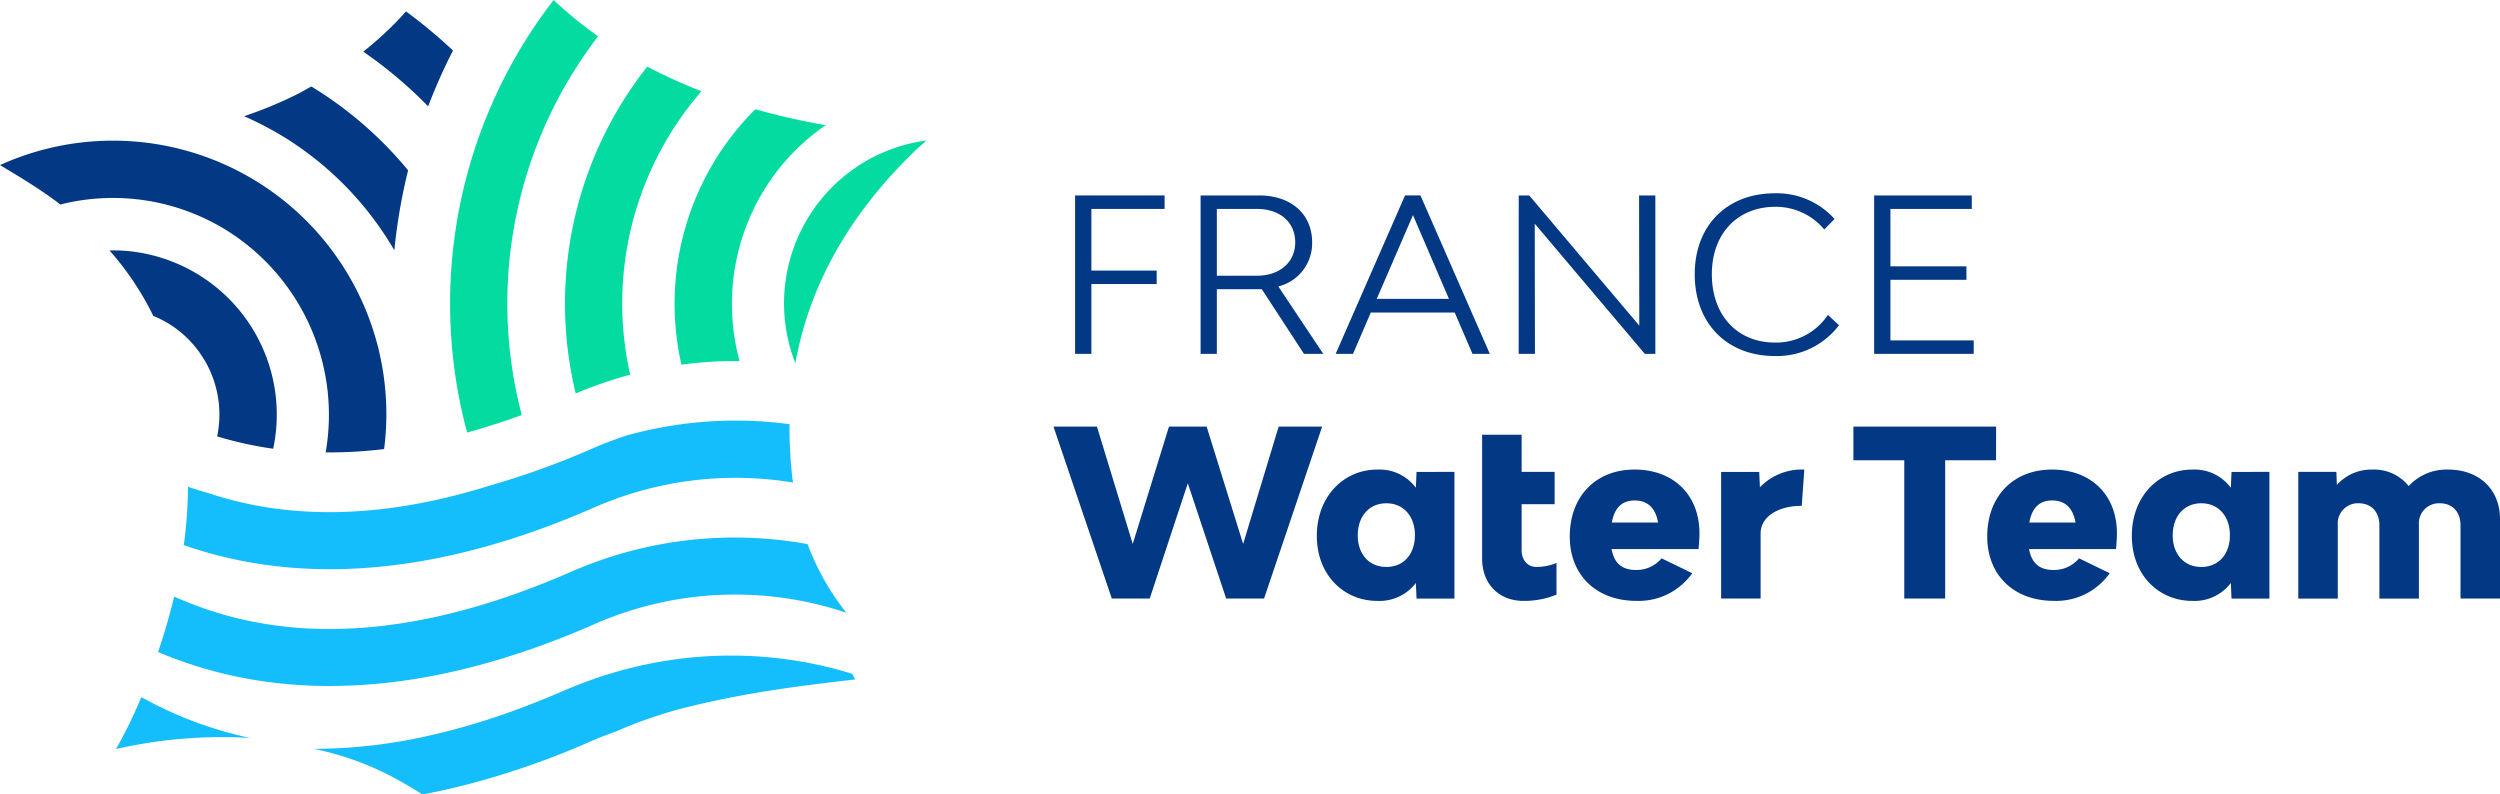 <svg xmlns="http://www.w3.org/2000/svg" width="510.995" height="162.381" viewBox="0 0 510.995 162.381">
  <g id="Groupe_6" data-name="Groupe 6" transform="translate(-46.002 -48.091)">
    <g id="Groupe_1" data-name="Groupe 1">
      <path id="Tracé_1" data-name="Tracé 1" d="M138.592,58.416a102.179,102.179,0,0,0-9.607-7.99c-.735.827-1.487,1.641-2.266,2.438a72.547,72.547,0,0,1-6.468,5.785A89.927,89.927,0,0,1,133.516,69.83a113.726,113.726,0,0,1,5.076-11.414" fill="#033884"/>
      <path id="Tracé_2" data-name="Tracé 2" d="M103.815,75.95a66.61,66.61,0,0,1,22.791,23.3,113.84,113.84,0,0,1,2.815-16.341,78.454,78.454,0,0,0-19.488-16.96c-.1-.063-.212-.114-.315-.175-.9.494-1.773,1.024-2.689,1.483q-2.658,1.338-5.42,2.482c-1.776.741-3.587,1.417-5.421,2.047-.061.021-.117.046-.177.067a67.233,67.233,0,0,1,7.9,4.1" fill="#033884"/>
      <path id="Tracé_3" data-name="Tracé 3" d="M92.13,95.053a44.47,44.47,0,0,1,20.435,45.508,94.076,94.076,0,0,0,11.948-.681A55.879,55.879,0,0,0,46,81.837c3.879,2.315,7.741,4.648,11.384,7.331.32.237.613.487.93.727A44.039,44.039,0,0,1,92.13,95.053" fill="#033884"/>
      <path id="Tracé_4" data-name="Tracé 4" d="M174.171,137.083c-2.324.753-4.65,1.618-6.974,2.634a166.941,166.941,0,0,1-21.094,7.631c-26.157,8.188-44.858,5.762-57.54,1.522-1.436-.4-2.818-.83-4.13-1.273a94.256,94.256,0,0,1-.865,11.916c16.976,5.923,44.408,9.559,83.629-7.582a72.02,72.02,0,0,1,40.884-5.212,85.312,85.312,0,0,1-.7-11.925,82.962,82.962,0,0,0-33.21,2.289" fill="#14bdfc"/>
      <path id="Tracé_5" data-name="Tracé 5" d="M162.5,165.059c-40.825,17.838-66.467,11.414-80.9,4.969-.914,3.818-2.021,7.594-3.287,11.337,16.3,6.888,45.329,13.468,88.883-5.563a71.427,71.427,0,0,1,51.794-2.469,51.494,51.494,0,0,1-7.92-14.029,83.464,83.464,0,0,0-48.568,5.755" fill="#14bdfc"/>
      <path id="Tracé_6" data-name="Tracé 6" d="M69.747,201.122c.028.016.056.03.086.046a97.347,97.347,0,0,1,27.332-2.239,79.21,79.21,0,0,1-22.281-8.354,92.292,92.292,0,0,1-5.137,10.547" fill="#14bdfc"/>
      <path id="Tracé_7" data-name="Tracé 7" d="M141.476,136.5c3.576-.983,7.3-2.167,11.177-3.58a89.62,89.62,0,0,1,15.591-77.4,86.551,86.551,0,0,1-9.083-7.424,103.16,103.16,0,0,0-6.156,8.9,101.621,101.621,0,0,0-11.529,79.5" fill="#03dba1"/>
      <path id="Tracé_8" data-name="Tracé 8" d="M163.678,128.513a86.314,86.314,0,0,1,11.13-3.839,66.156,66.156,0,0,1,14.571-57.929A104.668,104.668,0,0,1,178.3,61.7a79.087,79.087,0,0,0-5.268,7.554,78.184,78.184,0,0,0-9.359,59.258" fill="#03dba1"/>
      <path id="Tracé_9" data-name="Tracé 9" d="M185.285,122.629a82.344,82.344,0,0,1,11.885-.737,44.54,44.54,0,0,1,4.939-34.853,44.026,44.026,0,0,1,12.655-13.356,144.51,144.51,0,0,1-14.377-3.266,56.142,56.142,0,0,0-15.1,52.212" fill="#03dba1"/>
      <path id="Tracé_10" data-name="Tracé 10" d="M211.178,92.594a33.581,33.581,0,0,0-2.612,29.737c3.018-16.661,11.666-31.308,25.229-44.144a15.534,15.534,0,0,0,1.531-1.382q-1.679.234-3.347.634a33.434,33.434,0,0,0-20.8,15.155" fill="#03dba1"/>
      <path id="Tracé_11" data-name="Tracé 11" d="M220.167,185.812c-2.177-.674-4.4-1.268-6.675-1.767a84.357,84.357,0,0,0-38.047.45c-1.378.335-2.751.7-4.114,1.1a88.738,88.738,0,0,0-8.7,3.091c-.525.219-1.054.424-1.574.652-3.272,1.431-6.447,2.692-9.54,3.825a140.831,140.831,0,0,1-17.26,5.165,106.476,106.476,0,0,1-24.12,2.821,60.568,60.568,0,0,1,15.715,5.549c1.718.889,4.816,2.688,6.5,3.774,2.956-.543,6.021-1.231,9.168-2.042a165.887,165.887,0,0,0,25.1-8.754c1.737-.76,3.476-1.432,5.212-2.047.55-.247,1.1-.466,1.655-.7a89.755,89.755,0,0,1,14.046-4.566c12.565-3.005,23.1-4.189,33.268-5.4-.2-.37-.415-.767-.627-1.153" fill="#14bdfc"/>
      <path id="Tracé_12" data-name="Tracé 12" d="M86.513,104.2A33.647,33.647,0,0,0,71.6,99.359c-1.046-.076-2.168-.1-3.212-.074q1.534,1.741,2.911,3.554v0a59.341,59.341,0,0,1,6.037,9.827,22.147,22.147,0,0,1,3.063,1.529,21.837,21.837,0,0,1,9.99,23.089,75.311,75.311,0,0,0,11.452,2.527A33.557,33.557,0,0,0,86.513,104.2" fill="#033884"/>
    </g>
    <path id="Tracé_13" data-name="Tracé 13" d="M269.077,90.794v12.6h13.349v2.757H269.077v14.267h-3.326V88.037h18.295v2.757Z" fill="#033885"/>
    <g id="Groupe_2" data-name="Groupe 2">
      <path id="Tracé_14" data-name="Tracé 14" d="M294.722,104.447h8.184c4.682,0,7.834-2.755,7.834-6.825,0-4.114-3.11-6.827-7.834-6.827h-8.184Zm17.813,15.976-8.622-13.216h-9.191v13.216H291.4V88.038h11.948c6.564,0,10.852,3.806,10.852,9.584a9.08,9.08,0,0,1-6.913,9.014l9.191,13.787Z" fill="#033885"/>
    </g>
    <path id="Tracé_15" data-name="Tracé 15" d="M342.161,109.174l-7.352-17.111-7.4,17.111Zm1.181,2.8H326.187l-3.634,8.447h-3.545l14.181-32.385h3.151l14.179,32.385h-3.543Z" fill="#033885"/>
    <path id="Tracé_16" data-name="Tracé 16" d="M356.427,88.037h2.144l22.5,26.609-.044-26.609h3.326v32.385H382.2l-22.5-26.609.044,26.609h-3.326Z" fill="#033885"/>
    <g id="Groupe_3" data-name="Groupe 3">
      <path id="Tracé_17" data-name="Tracé 17" d="M392.4,104.143c0-9.937,6.566-16.543,16.367-16.543a15.831,15.831,0,0,1,12.212,5.252L418.878,95a12.86,12.86,0,0,0-9.978-4.638c-7.79,0-13,5.512-13,13.785,0,8.358,5.165,13.962,12.91,13.962a12.732,12.732,0,0,0,10.811-5.648l2.275,2.1a15.889,15.889,0,0,1-13.13,6.3c-9.8,0-16.367-6.695-16.367-16.717" fill="#033885"/>
    </g>
    <path id="Tracé_18" data-name="Tracé 18" d="M449.424,117.666v2.757H429.073V88.038H449.03V90.8H432.4v11.729h15.538v2.755H432.4v12.386Z" fill="#033885"/>
    <path id="Tracé_19" data-name="Tracé 19" d="M316.248,135.283l-11.876,35.154h-7.745l-7.839-23.563L281,170.437h-7.743L261.33,135.283h8.883l7.317,23.989,7.412-23.989h7.694l7.461,23.989,7.265-23.989Z" fill="#033885"/>
    <g id="Groupe_4" data-name="Groupe 4">
      <path id="Tracé_20" data-name="Tracé 20" d="M335.209,157.469c0-3.849-2.329-6.508-5.843-6.508s-5.844,2.659-5.844,6.554c0,3.849,2.329,6.461,5.844,6.461s5.843-2.566,5.843-6.507m8.076-12.923v25.892h-7.743l-.142-3.184a9.345,9.345,0,0,1-7.885,3.659c-6.841,0-12.354-5.275-12.354-13.3,0-8.077,5.513-13.54,12.354-13.54a9.257,9.257,0,0,1,7.885,3.706l.142-3.231Z" fill="#033885"/>
      <path id="Tracé_21" data-name="Tracé 21" d="M364.146,163.168v6.461a17.223,17.223,0,0,1-6.746,1.282c-5.034,0-8.456-3.466-8.456-8.645v-25.32h8.077v7.6h6.745v6.6h-6.745v9.4c0,2.044,1.235,3.422,2.992,3.422a10.651,10.651,0,0,0,4.133-.809" fill="#033885"/>
      <path id="Tracé_22" data-name="Tracé 22" d="M375.456,154.9h9.454c-.524-2.946-2.09-4.515-4.8-4.515-2.659,0-4.133,1.616-4.655,4.515m17.72,5.415H375.407c.478,2.662,1.9,4.277,4.988,4.277a6.663,6.663,0,0,0,5.229-2.378l6.27,3.042a13.412,13.412,0,0,1-11.4,5.653c-8.172,0-13.635-5.226-13.635-13.161,0-8.169,5.272-13.679,13.253-13.679,7.934,0,13.256,5.176,13.256,13.015,0,1.093-.1,2.329-.191,3.231" fill="#033885"/>
      <path id="Tracé_23" data-name="Tracé 23" d="M414.8,144.072l-.523,7.409c-4.941,0-8.409,2.28-8.409,5.655v13.3h-8.074V144.547h7.789l.143,3.135a11.884,11.884,0,0,1,9.074-3.61" fill="#033885"/>
    </g>
    <path id="Tracé_24" data-name="Tracé 24" d="M453.991,142.171h-10.4v28.266h-8.358V142.171h-10.4v-6.888h29.168Z" fill="#033885"/>
    <g id="Groupe_5" data-name="Groupe 5">
      <path id="Tracé_25" data-name="Tracé 25" d="M460.789,154.9h9.454c-.525-2.946-2.091-4.515-4.8-4.515-2.66,0-4.133,1.616-4.655,4.515m17.719,5.415H460.74c.478,2.662,1.9,4.277,4.988,4.277a6.662,6.662,0,0,0,5.228-2.378l6.268,3.042a13.4,13.4,0,0,1-11.4,5.653c-8.172,0-13.636-5.226-13.636-13.161,0-8.169,5.273-13.679,13.254-13.679,7.934,0,13.255,5.176,13.255,13.015,0,1.093-.1,2.329-.191,3.231" fill="#033885"/>
      <path id="Tracé_26" data-name="Tracé 26" d="M501.789,157.469c0-3.849-2.326-6.508-5.843-6.508s-5.842,2.659-5.842,6.554c0,3.849,2.327,6.461,5.842,6.461s5.843-2.566,5.843-6.507m8.077-12.923v25.892h-7.744l-.142-3.184a9.345,9.345,0,0,1-7.885,3.659c-6.841,0-12.351-5.275-12.351-13.3,0-8.077,5.51-13.54,12.351-13.54a9.257,9.257,0,0,1,7.885,3.706l.142-3.231Z" fill="#033885"/>
      <path id="Tracé_27" data-name="Tracé 27" d="M557,154.191v16.246h-8.076V155.426c0-2.709-1.662-4.466-4.228-4.466a4.117,4.117,0,0,0-4.275,4.466v15.011h-8.077V155.426c0-2.709-1.664-4.466-4.228-4.466a4.116,4.116,0,0,0-4.275,4.466v15.011h-8.076V144.545h7.792l.093,2.662a9.47,9.47,0,0,1,7.317-3.135,9.01,9.01,0,0,1,7.363,3.373,10.51,10.51,0,0,1,8.077-3.373c6.318,0,10.593,4.037,10.593,10.119" fill="#033885"/>
    </g>
  </g>
</svg>
